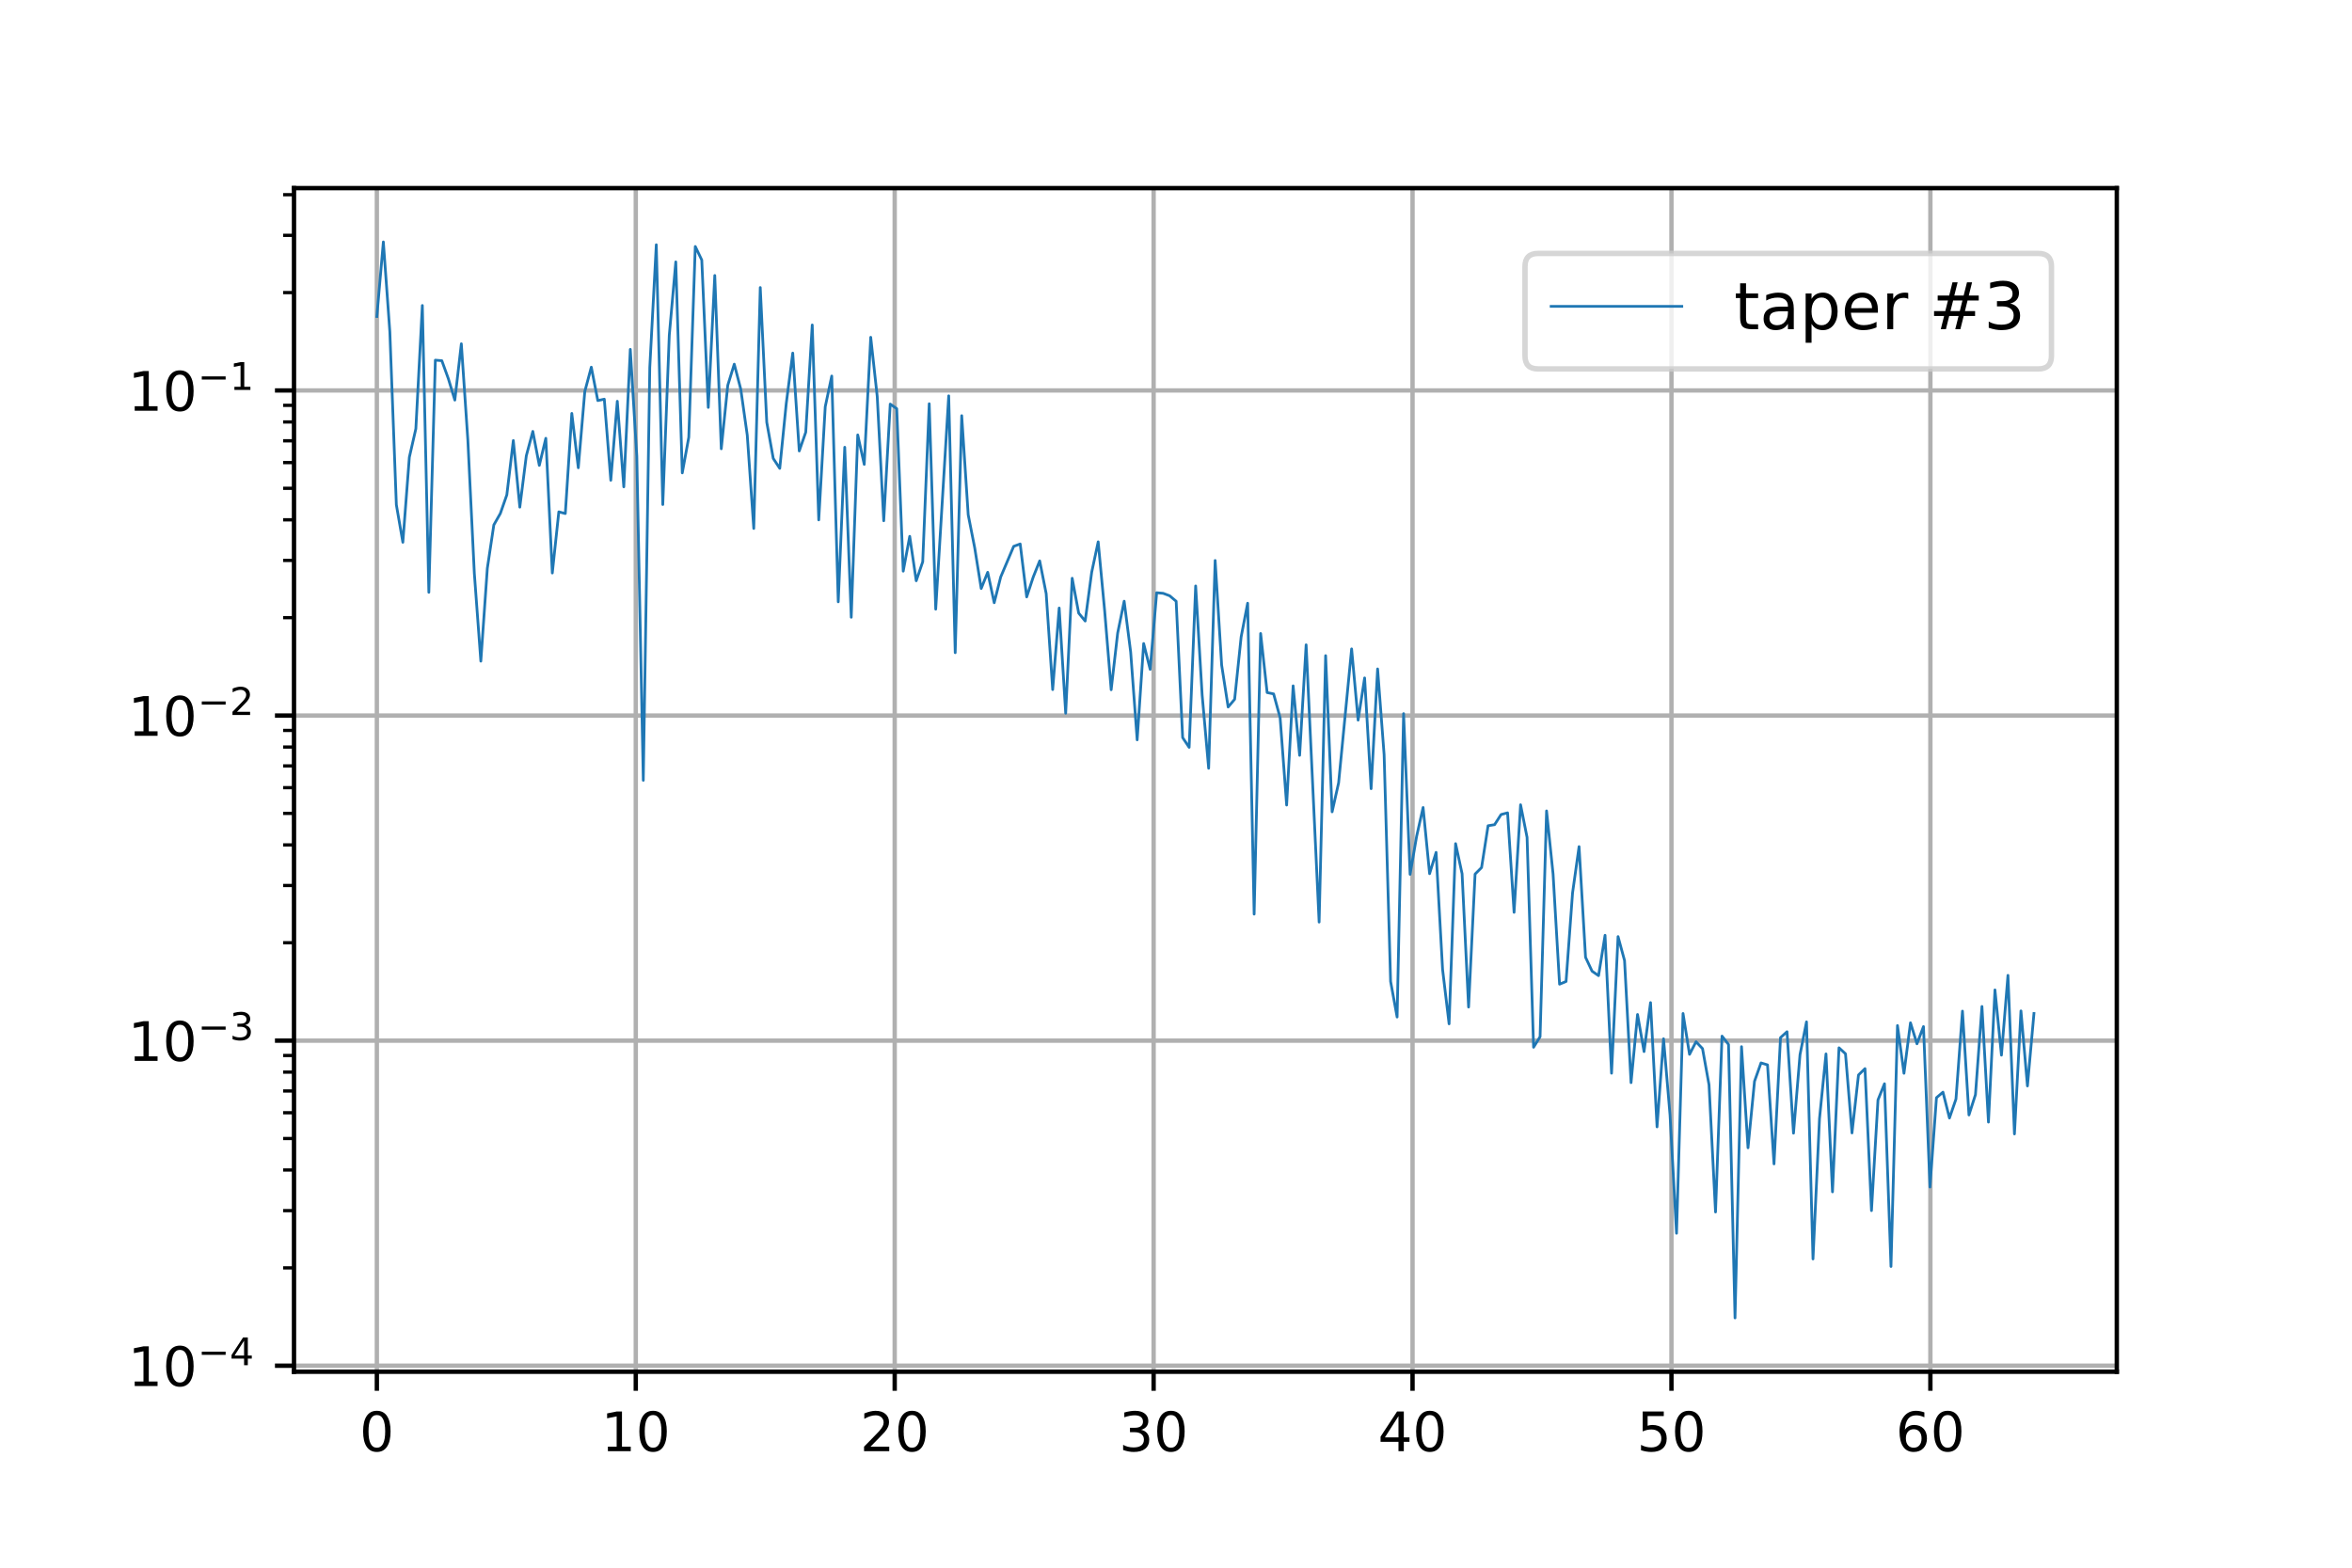 <?xml version="1.0" encoding="UTF-8" standalone="no"?> <!-- Created with matplotlib (https://matplotlib.org/) --> <svg xmlns="http://www.w3.org/2000/svg" xmlns:xlink="http://www.w3.org/1999/xlink" height="288pt" version="1.1" viewBox="0 0 432 288" width="432pt"><defs><style type="text/css"> *{stroke-linecap:butt;stroke-linejoin:round;} </style></defs><g id="figure_1"><g id="patch_1"><path d="M 0 288 L 432 288 L 432 0 L 0 0 z " style="fill:#ffffff;"></path></g><g id="axes_1"><g id="patch_2"><path d="M 54 252 L 388.8 252 L 388.8 34.56 L 54 34.56 z " style="fill:#ffffff;"></path></g><g id="matplotlib.axis_1"><g id="xtick_1"><g id="line2d_1"><path clip-path="url(#p64cd1782a6)" d="M 69.218 252 L 69.218 34.56 " style="fill:none;stroke:#b0b0b0;stroke-linecap:square;stroke-width:0.8;"></path></g><g id="line2d_2"><defs><path d="M 0 0 L 0 3.5 " id="me1e3d40c72" style="stroke:#000000;stroke-width:0.8;"></path></defs><g><use style="stroke:#000000;stroke-width:0.8;" x="69.218" xlink:href="#me1e3d40c72" y="252"></use></g></g><g id="text_1"><!-- 0 --><defs><path d="M 31.781 66.406 Q 24.172 66.406 20.328 58.906 Q 16.5 51.422 16.5 36.375 Q 16.5 21.391 20.328 13.891 Q 24.172 6.391 31.781 6.391 Q 39.453 6.391 43.281 13.891 Q 47.125 21.391 47.125 36.375 Q 47.125 51.422 43.281 58.906 Q 39.453 66.406 31.781 66.406 z M 31.781 74.219 Q 44.047 74.219 50.516 64.516 Q 56.984 54.828 56.984 36.375 Q 56.984 17.969 50.516 8.266 Q 44.047 -1.422 31.781 -1.422 Q 19.531 -1.422 13.062 8.266 Q 6.594 17.969 6.594 36.375 Q 6.594 54.828 13.062 64.516 Q 19.531 74.219 31.781 74.219 z " id="DejaVuSans-48"></path></defs><g transform="translate(66.037 266.598)scale(0.1 -0.1)"><use xlink:href="#DejaVuSans-48"></use></g></g></g><g id="xtick_2"><g id="line2d_3"><path clip-path="url(#p64cd1782a6)" d="M 116.775 252 L 116.775 34.56 " style="fill:none;stroke:#b0b0b0;stroke-linecap:square;stroke-width:0.8;"></path></g><g id="line2d_4"><g><use style="stroke:#000000;stroke-width:0.8;" x="116.775" xlink:href="#me1e3d40c72" y="252"></use></g></g><g id="text_2"><!-- 10 --><defs><path d="M 12.406 8.297 L 28.516 8.297 L 28.516 63.922 L 10.984 60.406 L 10.984 69.391 L 28.422 72.906 L 38.281 72.906 L 38.281 8.297 L 54.391 8.297 L 54.391 0 L 12.406 0 z " id="DejaVuSans-49"></path></defs><g transform="translate(110.412 266.598)scale(0.1 -0.1)"><use xlink:href="#DejaVuSans-49"></use><use x="63.623" xlink:href="#DejaVuSans-48"></use></g></g></g><g id="xtick_3"><g id="line2d_5"><path clip-path="url(#p64cd1782a6)" d="M 164.332 252 L 164.332 34.56 " style="fill:none;stroke:#b0b0b0;stroke-linecap:square;stroke-width:0.8;"></path></g><g id="line2d_6"><g><use style="stroke:#000000;stroke-width:0.8;" x="164.332" xlink:href="#me1e3d40c72" y="252"></use></g></g><g id="text_3"><!-- 20 --><defs><path d="M 19.188 8.297 L 53.609 8.297 L 53.609 0 L 7.328 0 L 7.328 8.297 Q 12.938 14.109 22.625 23.891 Q 32.328 33.688 34.812 36.531 Q 39.547 41.844 41.422 45.531 Q 43.312 49.219 43.312 52.781 Q 43.312 58.594 39.234 62.25 Q 35.156 65.922 28.609 65.922 Q 23.969 65.922 18.812 64.312 Q 13.672 62.703 7.812 59.422 L 7.812 69.391 Q 13.766 71.781 18.938 73 Q 24.125 74.219 28.422 74.219 Q 39.75 74.219 46.484 68.547 Q 53.219 62.891 53.219 53.422 Q 53.219 48.922 51.531 44.891 Q 49.859 40.875 45.406 35.406 Q 44.188 33.984 37.641 27.219 Q 31.109 20.453 19.188 8.297 z " id="DejaVuSans-50"></path></defs><g transform="translate(157.969 266.598)scale(0.1 -0.1)"><use xlink:href="#DejaVuSans-50"></use><use x="63.623" xlink:href="#DejaVuSans-48"></use></g></g></g><g id="xtick_4"><g id="line2d_7"><path clip-path="url(#p64cd1782a6)" d="M 211.889 252 L 211.889 34.56 " style="fill:none;stroke:#b0b0b0;stroke-linecap:square;stroke-width:0.8;"></path></g><g id="line2d_8"><g><use style="stroke:#000000;stroke-width:0.8;" x="211.889" xlink:href="#me1e3d40c72" y="252"></use></g></g><g id="text_4"><!-- 30 --><defs><path d="M 40.578 39.312 Q 47.656 37.797 51.625 33 Q 55.609 28.219 55.609 21.188 Q 55.609 10.406 48.188 4.484 Q 40.766 -1.422 27.094 -1.422 Q 22.516 -1.422 17.656 -0.516 Q 12.797 0.391 7.625 2.203 L 7.625 11.719 Q 11.719 9.328 16.594 8.109 Q 21.484 6.891 26.812 6.891 Q 36.078 6.891 40.938 10.547 Q 45.797 14.203 45.797 21.188 Q 45.797 27.641 41.281 31.266 Q 36.766 34.906 28.719 34.906 L 20.219 34.906 L 20.219 43.016 L 29.109 43.016 Q 36.375 43.016 40.234 45.922 Q 44.094 48.828 44.094 54.297 Q 44.094 59.906 40.109 62.906 Q 36.141 65.922 28.719 65.922 Q 24.656 65.922 20.016 65.031 Q 15.375 64.156 9.812 62.312 L 9.812 71.094 Q 15.438 72.656 20.344 73.438 Q 25.25 74.219 29.594 74.219 Q 40.828 74.219 47.359 69.109 Q 53.906 64.016 53.906 55.328 Q 53.906 49.266 50.438 45.094 Q 46.969 40.922 40.578 39.312 z " id="DejaVuSans-51"></path></defs><g transform="translate(205.526 266.598)scale(0.1 -0.1)"><use xlink:href="#DejaVuSans-51"></use><use x="63.623" xlink:href="#DejaVuSans-48"></use></g></g></g><g id="xtick_5"><g id="line2d_9"><path clip-path="url(#p64cd1782a6)" d="M 259.445 252 L 259.445 34.56 " style="fill:none;stroke:#b0b0b0;stroke-linecap:square;stroke-width:0.8;"></path></g><g id="line2d_10"><g><use style="stroke:#000000;stroke-width:0.8;" x="259.445" xlink:href="#me1e3d40c72" y="252"></use></g></g><g id="text_5"><!-- 40 --><defs><path d="M 37.797 64.312 L 12.891 25.391 L 37.797 25.391 z M 35.203 72.906 L 47.609 72.906 L 47.609 25.391 L 58.016 25.391 L 58.016 17.188 L 47.609 17.188 L 47.609 0 L 37.797 0 L 37.797 17.188 L 4.891 17.188 L 4.891 26.703 z " id="DejaVuSans-52"></path></defs><g transform="translate(253.083 266.598)scale(0.1 -0.1)"><use xlink:href="#DejaVuSans-52"></use><use x="63.623" xlink:href="#DejaVuSans-48"></use></g></g></g><g id="xtick_6"><g id="line2d_11"><path clip-path="url(#p64cd1782a6)" d="M 307.002 252 L 307.002 34.56 " style="fill:none;stroke:#b0b0b0;stroke-linecap:square;stroke-width:0.8;"></path></g><g id="line2d_12"><g><use style="stroke:#000000;stroke-width:0.8;" x="307.002" xlink:href="#me1e3d40c72" y="252"></use></g></g><g id="text_6"><!-- 50 --><defs><path d="M 10.797 72.906 L 49.516 72.906 L 49.516 64.594 L 19.828 64.594 L 19.828 46.734 Q 21.969 47.469 24.109 47.828 Q 26.266 48.188 28.422 48.188 Q 40.625 48.188 47.75 41.5 Q 54.891 34.812 54.891 23.391 Q 54.891 11.625 47.562 5.094 Q 40.234 -1.422 26.906 -1.422 Q 22.312 -1.422 17.547 -0.641 Q 12.797 0.141 7.719 1.703 L 7.719 11.625 Q 12.109 9.234 16.797 8.062 Q 21.484 6.891 26.703 6.891 Q 35.156 6.891 40.078 11.328 Q 45.016 15.766 45.016 23.391 Q 45.016 31 40.078 35.438 Q 35.156 39.891 26.703 39.891 Q 22.75 39.891 18.812 39.016 Q 14.891 38.141 10.797 36.281 z " id="DejaVuSans-53"></path></defs><g transform="translate(300.64 266.598)scale(0.1 -0.1)"><use xlink:href="#DejaVuSans-53"></use><use x="63.623" xlink:href="#DejaVuSans-48"></use></g></g></g><g id="xtick_7"><g id="line2d_13"><path clip-path="url(#p64cd1782a6)" d="M 354.559 252 L 354.559 34.56 " style="fill:none;stroke:#b0b0b0;stroke-linecap:square;stroke-width:0.8;"></path></g><g id="line2d_14"><g><use style="stroke:#000000;stroke-width:0.8;" x="354.559" xlink:href="#me1e3d40c72" y="252"></use></g></g><g id="text_7"><!-- 60 --><defs><path d="M 33.016 40.375 Q 26.375 40.375 22.484 35.828 Q 18.609 31.297 18.609 23.391 Q 18.609 15.531 22.484 10.953 Q 26.375 6.391 33.016 6.391 Q 39.656 6.391 43.531 10.953 Q 47.406 15.531 47.406 23.391 Q 47.406 31.297 43.531 35.828 Q 39.656 40.375 33.016 40.375 z M 52.594 71.297 L 52.594 62.312 Q 48.875 64.062 45.094 64.984 Q 41.312 65.922 37.594 65.922 Q 27.828 65.922 22.672 59.328 Q 17.531 52.734 16.797 39.406 Q 19.672 43.656 24.016 45.922 Q 28.375 48.188 33.594 48.188 Q 44.578 48.188 50.953 41.516 Q 57.328 34.859 57.328 23.391 Q 57.328 12.156 50.688 5.359 Q 44.047 -1.422 33.016 -1.422 Q 20.359 -1.422 13.672 8.266 Q 6.984 17.969 6.984 36.375 Q 6.984 53.656 15.188 63.938 Q 23.391 74.219 37.203 74.219 Q 40.922 74.219 44.703 73.484 Q 48.484 72.75 52.594 71.297 z " id="DejaVuSans-54"></path></defs><g transform="translate(348.197 266.598)scale(0.1 -0.1)"><use xlink:href="#DejaVuSans-54"></use><use x="63.623" xlink:href="#DejaVuSans-48"></use></g></g></g></g><g id="matplotlib.axis_2"><g id="ytick_1"><g id="line2d_15"><path clip-path="url(#p64cd1782a6)" d="M 54 250.897 L 388.8 250.897 " style="fill:none;stroke:#b0b0b0;stroke-linecap:square;stroke-width:0.8;"></path></g><g id="line2d_16"><defs><path d="M 0 0 L -3.5 0 " id="m4599715d84" style="stroke:#000000;stroke-width:0.8;"></path></defs><g><use style="stroke:#000000;stroke-width:0.8;" x="54" xlink:href="#m4599715d84" y="250.897"></use></g></g><g id="text_8"><!-- $\mathdefault{10^{-4}}$ --><defs><path d="M 10.594 35.5 L 73.188 35.5 L 73.188 27.203 L 10.594 27.203 z " id="DejaVuSans-8722"></path></defs><g transform="translate(23.5 254.697)scale(0.1 -0.1)"><use transform="translate(0 0.684)" xlink:href="#DejaVuSans-49"></use><use transform="translate(63.623 0.684)" xlink:href="#DejaVuSans-48"></use><use transform="translate(128.203 38.966)scale(0.7)" xlink:href="#DejaVuSans-8722"></use><use transform="translate(186.855 38.966)scale(0.7)" xlink:href="#DejaVuSans-52"></use></g></g></g><g id="ytick_2"><g id="line2d_17"><path clip-path="url(#p64cd1782a6)" d="M 54 191.175 L 388.8 191.175 " style="fill:none;stroke:#b0b0b0;stroke-linecap:square;stroke-width:0.8;"></path></g><g id="line2d_18"><g><use style="stroke:#000000;stroke-width:0.8;" x="54" xlink:href="#m4599715d84" y="191.175"></use></g></g><g id="text_9"><!-- $\mathdefault{10^{-3}}$ --><g transform="translate(23.5 194.974)scale(0.1 -0.1)"><use transform="translate(0 0.766)" xlink:href="#DejaVuSans-49"></use><use transform="translate(63.623 0.766)" xlink:href="#DejaVuSans-48"></use><use transform="translate(128.203 39.047)scale(0.7)" xlink:href="#DejaVuSans-8722"></use><use transform="translate(186.855 39.047)scale(0.7)" xlink:href="#DejaVuSans-51"></use></g></g></g><g id="ytick_3"><g id="line2d_19"><path clip-path="url(#p64cd1782a6)" d="M 54 131.452 L 388.8 131.452 " style="fill:none;stroke:#b0b0b0;stroke-linecap:square;stroke-width:0.8;"></path></g><g id="line2d_20"><g><use style="stroke:#000000;stroke-width:0.8;" x="54" xlink:href="#m4599715d84" y="131.452"></use></g></g><g id="text_10"><!-- $\mathdefault{10^{-2}}$ --><g transform="translate(23.5 135.251)scale(0.1 -0.1)"><use transform="translate(0 0.766)" xlink:href="#DejaVuSans-49"></use><use transform="translate(63.623 0.766)" xlink:href="#DejaVuSans-48"></use><use transform="translate(128.203 39.047)scale(0.7)" xlink:href="#DejaVuSans-8722"></use><use transform="translate(186.855 39.047)scale(0.7)" xlink:href="#DejaVuSans-50"></use></g></g></g><g id="ytick_4"><g id="line2d_21"><path clip-path="url(#p64cd1782a6)" d="M 54 71.729 L 388.8 71.729 " style="fill:none;stroke:#b0b0b0;stroke-linecap:square;stroke-width:0.8;"></path></g><g id="line2d_22"><g><use style="stroke:#000000;stroke-width:0.8;" x="54" xlink:href="#m4599715d84" y="71.729"></use></g></g><g id="text_11"><!-- $\mathdefault{10^{-1}}$ --><g transform="translate(23.5 75.528)scale(0.1 -0.1)"><use transform="translate(0 0.684)" xlink:href="#DejaVuSans-49"></use><use transform="translate(63.623 0.684)" xlink:href="#DejaVuSans-48"></use><use transform="translate(128.203 38.966)scale(0.7)" xlink:href="#DejaVuSans-8722"></use><use transform="translate(186.855 38.966)scale(0.7)" xlink:href="#DejaVuSans-49"></use></g></g></g><g id="ytick_5"><g id="line2d_23"><defs><path d="M 0 0 L -2 0 " id="mc341103579" style="stroke:#000000;stroke-width:0.6;"></path></defs><g><use style="stroke:#000000;stroke-width:0.6;" x="54" xlink:href="#mc341103579" y="232.919"></use></g></g></g><g id="ytick_6"><g id="line2d_24"><g><use style="stroke:#000000;stroke-width:0.6;" x="54" xlink:href="#mc341103579" y="222.402"></use></g></g></g><g id="ytick_7"><g id="line2d_25"><g><use style="stroke:#000000;stroke-width:0.6;" x="54" xlink:href="#mc341103579" y="214.941"></use></g></g></g><g id="ytick_8"><g id="line2d_26"><g><use style="stroke:#000000;stroke-width:0.6;" x="54" xlink:href="#mc341103579" y="209.153"></use></g></g></g><g id="ytick_9"><g id="line2d_27"><g><use style="stroke:#000000;stroke-width:0.6;" x="54" xlink:href="#mc341103579" y="204.424"></use></g></g></g><g id="ytick_10"><g id="line2d_28"><g><use style="stroke:#000000;stroke-width:0.6;" x="54" xlink:href="#mc341103579" y="200.426"></use></g></g></g><g id="ytick_11"><g id="line2d_29"><g><use style="stroke:#000000;stroke-width:0.6;" x="54" xlink:href="#mc341103579" y="196.962"></use></g></g></g><g id="ytick_12"><g id="line2d_30"><g><use style="stroke:#000000;stroke-width:0.6;" x="54" xlink:href="#mc341103579" y="193.907"></use></g></g></g><g id="ytick_13"><g id="line2d_31"><g><use style="stroke:#000000;stroke-width:0.6;" x="54" xlink:href="#mc341103579" y="173.196"></use></g></g></g><g id="ytick_14"><g id="line2d_32"><g><use style="stroke:#000000;stroke-width:0.6;" x="54" xlink:href="#mc341103579" y="162.679"></use></g></g></g><g id="ytick_15"><g id="line2d_33"><g><use style="stroke:#000000;stroke-width:0.6;" x="54" xlink:href="#mc341103579" y="155.218"></use></g></g></g><g id="ytick_16"><g id="line2d_34"><g><use style="stroke:#000000;stroke-width:0.6;" x="54" xlink:href="#mc341103579" y="149.43"></use></g></g></g><g id="ytick_17"><g id="line2d_35"><g><use style="stroke:#000000;stroke-width:0.6;" x="54" xlink:href="#mc341103579" y="144.701"></use></g></g></g><g id="ytick_18"><g id="line2d_36"><g><use style="stroke:#000000;stroke-width:0.6;" x="54" xlink:href="#mc341103579" y="140.703"></use></g></g></g><g id="ytick_19"><g id="line2d_37"><g><use style="stroke:#000000;stroke-width:0.6;" x="54" xlink:href="#mc341103579" y="137.239"></use></g></g></g><g id="ytick_20"><g id="line2d_38"><g><use style="stroke:#000000;stroke-width:0.6;" x="54" xlink:href="#mc341103579" y="134.184"></use></g></g></g><g id="ytick_21"><g id="line2d_39"><g><use style="stroke:#000000;stroke-width:0.6;" x="54" xlink:href="#mc341103579" y="113.473"></use></g></g></g><g id="ytick_22"><g id="line2d_40"><g><use style="stroke:#000000;stroke-width:0.6;" x="54" xlink:href="#mc341103579" y="102.956"></use></g></g></g><g id="ytick_23"><g id="line2d_41"><g><use style="stroke:#000000;stroke-width:0.6;" x="54" xlink:href="#mc341103579" y="95.495"></use></g></g></g><g id="ytick_24"><g id="line2d_42"><g><use style="stroke:#000000;stroke-width:0.6;" x="54" xlink:href="#mc341103579" y="89.707"></use></g></g></g><g id="ytick_25"><g id="line2d_43"><g><use style="stroke:#000000;stroke-width:0.6;" x="54" xlink:href="#mc341103579" y="84.978"></use></g></g></g><g id="ytick_26"><g id="line2d_44"><g><use style="stroke:#000000;stroke-width:0.6;" x="54" xlink:href="#mc341103579" y="80.98"></use></g></g></g><g id="ytick_27"><g id="line2d_45"><g><use style="stroke:#000000;stroke-width:0.6;" x="54" xlink:href="#mc341103579" y="77.516"></use></g></g></g><g id="ytick_28"><g id="line2d_46"><g><use style="stroke:#000000;stroke-width:0.6;" x="54" xlink:href="#mc341103579" y="74.461"></use></g></g></g><g id="ytick_29"><g id="line2d_47"><g><use style="stroke:#000000;stroke-width:0.6;" x="54" xlink:href="#mc341103579" y="53.75"></use></g></g></g><g id="ytick_30"><g id="line2d_48"><g><use style="stroke:#000000;stroke-width:0.6;" x="54" xlink:href="#mc341103579" y="43.234"></use></g></g></g><g id="ytick_31"><g id="line2d_49"><g><use style="stroke:#000000;stroke-width:0.6;" x="54" xlink:href="#mc341103579" y="35.772"></use></g></g></g></g><g id="line2d_50"><path clip-path="url(#p64cd1782a6)" d="M 69.218 58.141 L 70.412 44.444 L 71.605 60.975 L 72.799 92.735 L 73.993 99.623 L 75.186 84.002 L 76.38 78.771 L 77.573 56.122 L 78.767 108.811 L 79.96 66.163 L 81.154 66.264 L 82.348 69.565 L 83.541 73.503 L 84.735 63.156 L 85.928 80.796 L 87.122 105.318 L 88.316 121.463 L 89.509 104.406 L 90.703 96.434 L 91.896 94.337 L 93.09 90.915 L 94.283 80.927 L 95.477 93.171 L 96.671 83.723 L 97.864 79.251 L 99.058 85.496 L 100.251 80.519 L 101.445 105.264 L 102.639 94.029 L 103.832 94.344 L 105.026 75.946 L 106.219 85.933 L 107.413 71.917 L 108.606 67.449 L 109.8 73.59 L 110.994 73.332 L 112.187 88.232 L 113.381 73.716 L 114.574 89.44 L 115.768 64.179 L 116.961 83.806 L 118.155 143.354 L 119.349 67.5 L 120.542 44.963 L 121.736 92.691 L 122.929 61.592 L 124.123 48.113 L 125.317 86.875 L 126.51 80.33 L 127.704 45.284 L 128.897 47.767 L 130.091 74.849 L 131.284 50.607 L 132.478 82.447 L 133.672 70.783 L 134.865 66.897 L 136.059 71.495 L 137.252 79.95 L 138.446 97.084 L 139.64 52.823 L 140.833 77.571 L 142.027 84.226 L 143.22 86.044 L 144.414 74.117 L 145.607 64.863 L 146.801 82.849 L 147.995 79.399 L 149.188 59.701 L 150.382 95.513 L 151.575 74.714 L 152.769 69.08 L 153.963 110.563 L 155.156 82.166 L 156.35 113.4 L 157.543 79.897 L 158.737 85.314 L 159.93 61.962 L 161.124 72.847 L 162.318 95.672 L 163.511 74.232 L 164.705 75.075 L 165.898 104.929 L 167.092 98.528 L 168.286 106.696 L 169.479 103.207 L 170.673 74.174 L 171.866 111.909 L 174.253 72.716 L 175.447 119.908 L 176.641 76.364 L 177.834 94.575 L 179.028 100.639 L 180.221 108.114 L 181.415 105.135 L 182.609 110.73 L 183.802 106 L 186.189 100.368 L 187.383 99.931 L 188.576 109.661 L 189.77 106.029 L 190.964 103.037 L 192.157 109.058 L 193.351 126.685 L 194.544 111.699 L 195.738 131.03 L 196.932 106.229 L 198.125 112.636 L 199.319 114.091 L 200.512 105.138 L 201.706 99.538 L 202.899 112.232 L 204.093 126.715 L 205.287 116.296 L 206.48 110.445 L 207.674 119.793 L 208.867 135.919 L 210.061 118.225 L 211.255 122.966 L 212.448 108.89 L 213.642 108.997 L 214.835 109.45 L 216.029 110.458 L 217.222 135.509 L 218.416 137.296 L 219.61 107.644 L 220.803 127.696 L 221.997 141.137 L 223.19 102.966 L 224.384 122.186 L 225.578 129.885 L 226.771 128.467 L 227.965 117 L 229.158 110.813 L 230.352 167.936 L 231.545 116.378 L 232.739 127.233 L 233.933 127.477 L 235.126 131.866 L 236.32 147.896 L 237.513 125.996 L 238.707 138.764 L 239.901 118.46 L 242.288 169.396 L 243.481 120.45 L 244.675 149.139 L 245.868 143.815 L 248.256 119.207 L 249.449 132.295 L 250.643 124.542 L 251.836 144.891 L 253.03 122.889 L 254.224 138.64 L 255.417 180.304 L 256.611 186.838 L 257.804 131.1 L 258.998 160.628 L 260.191 153.665 L 261.385 148.342 L 262.579 160.502 L 263.772 156.591 L 264.966 178.112 L 266.159 188.092 L 267.353 154.986 L 268.547 160.513 L 269.74 185.008 L 270.934 160.574 L 272.127 159.376 L 273.321 151.694 L 274.514 151.501 L 275.708 149.64 L 276.902 149.325 L 278.095 167.605 L 279.289 147.844 L 280.482 153.832 L 281.676 192.393 L 282.87 190.459 L 284.063 148.973 L 285.257 160.541 L 286.45 180.806 L 287.644 180.305 L 288.837 164.039 L 290.031 155.533 L 291.225 175.869 L 292.418 178.409 L 293.612 179.237 L 294.805 171.819 L 295.999 197.162 L 297.193 172.06 L 298.386 176.459 L 299.58 198.893 L 300.773 186.371 L 301.967 193.185 L 303.16 184.189 L 304.354 207.018 L 305.548 190.836 L 306.741 204.85 L 307.935 226.563 L 309.128 186.187 L 310.322 193.695 L 311.516 191.38 L 312.709 192.641 L 313.903 199.296 L 315.096 222.658 L 316.29 190.343 L 317.483 191.873 L 318.677 242.116 L 319.871 192.284 L 321.064 210.859 L 322.258 198.644 L 323.451 195.267 L 324.645 195.628 L 325.839 213.824 L 327.032 190.625 L 328.226 189.538 L 329.419 208.178 L 330.613 193.752 L 331.806 187.726 L 333 231.284 L 334.194 205.503 L 335.387 193.615 L 336.581 218.955 L 337.774 192.493 L 338.968 193.59 L 340.161 208.134 L 341.355 197.486 L 342.549 196.318 L 343.742 222.403 L 344.936 202.067 L 346.129 199.093 L 347.323 232.664 L 348.517 188.401 L 349.71 197.175 L 350.904 187.898 L 352.097 191.758 L 353.291 188.592 L 354.484 218.073 L 355.678 201.661 L 356.872 200.641 L 358.065 205.392 L 359.259 201.916 L 360.452 185.756 L 361.646 204.833 L 362.84 201.097 L 364.033 184.896 L 365.227 206.142 L 366.42 181.857 L 367.614 193.842 L 368.807 179.182 L 370.001 208.318 L 371.195 185.713 L 372.388 199.503 L 373.582 186.186 L 373.582 186.186 " style="fill:none;stroke:#1f77b4;stroke-linecap:square;stroke-width:0.5;"></path></g><g id="patch_3"><path d="M 54 252 L 54 34.56 " style="fill:none;stroke:#000000;stroke-linecap:square;stroke-linejoin:miter;stroke-width:0.8;"></path></g><g id="patch_4"><path d="M 388.8 252 L 388.8 34.56 " style="fill:none;stroke:#000000;stroke-linecap:square;stroke-linejoin:miter;stroke-width:0.8;"></path></g><g id="patch_5"><path d="M 54 252 L 388.8 252 " style="fill:none;stroke:#000000;stroke-linecap:square;stroke-linejoin:miter;stroke-width:0.8;"></path></g><g id="patch_6"><path d="M 54 34.56 L 388.8 34.56 " style="fill:none;stroke:#000000;stroke-linecap:square;stroke-linejoin:miter;stroke-width:0.8;"></path></g><g id="legend_1"><g id="patch_7"><path d="M 282.502 67.774 L 374.4 67.774 Q 376.8 67.774 376.8 65.374 L 376.8 48.96 Q 376.8 46.56 374.4 46.56 L 282.502 46.56 Q 280.103 46.56 280.103 48.96 L 280.103 65.374 Q 280.103 67.774 282.502 67.774 z " style="fill:#ffffff;opacity:0.8;stroke:#cccccc;stroke-linejoin:miter;"></path></g><g id="line2d_51"><path d="M 284.902 56.278 L 308.902 56.278 " style="fill:none;stroke:#1f77b4;stroke-linecap:square;stroke-width:0.5;"></path></g><g id="line2d_52"></g><g id="text_12"><!-- taper #3 --><defs><path d="M 18.312 70.219 L 18.312 54.688 L 36.812 54.688 L 36.812 47.703 L 18.312 47.703 L 18.312 18.016 Q 18.312 11.328 20.141 9.422 Q 21.969 7.516 27.594 7.516 L 36.812 7.516 L 36.812 0 L 27.594 0 Q 17.188 0 13.234 3.875 Q 9.281 7.766 9.281 18.016 L 9.281 47.703 L 2.688 47.703 L 2.688 54.688 L 9.281 54.688 L 9.281 70.219 z " id="DejaVuSans-116"></path><path d="M 34.281 27.484 Q 23.391 27.484 19.188 25 Q 14.984 22.516 14.984 16.5 Q 14.984 11.719 18.141 8.906 Q 21.297 6.109 26.703 6.109 Q 34.188 6.109 38.703 11.406 Q 43.219 16.703 43.219 25.484 L 43.219 27.484 z M 52.203 31.203 L 52.203 0 L 43.219 0 L 43.219 8.297 Q 40.141 3.328 35.547 0.953 Q 30.953 -1.422 24.312 -1.422 Q 15.922 -1.422 10.953 3.297 Q 6 8.016 6 15.922 Q 6 25.141 12.172 29.828 Q 18.359 34.516 30.609 34.516 L 43.219 34.516 L 43.219 35.406 Q 43.219 41.609 39.141 45 Q 35.062 48.391 27.688 48.391 Q 23 48.391 18.547 47.266 Q 14.109 46.141 10.016 43.891 L 10.016 52.203 Q 14.938 54.109 19.578 55.047 Q 24.219 56 28.609 56 Q 40.484 56 46.344 49.844 Q 52.203 43.703 52.203 31.203 z " id="DejaVuSans-97"></path><path d="M 18.109 8.203 L 18.109 -20.797 L 9.078 -20.797 L 9.078 54.688 L 18.109 54.688 L 18.109 46.391 Q 20.953 51.266 25.266 53.625 Q 29.594 56 35.594 56 Q 45.562 56 51.781 48.094 Q 58.016 40.188 58.016 27.297 Q 58.016 14.406 51.781 6.484 Q 45.562 -1.422 35.594 -1.422 Q 29.594 -1.422 25.266 0.953 Q 20.953 3.328 18.109 8.203 z M 48.688 27.297 Q 48.688 37.203 44.609 42.844 Q 40.531 48.484 33.406 48.484 Q 26.266 48.484 22.188 42.844 Q 18.109 37.203 18.109 27.297 Q 18.109 17.391 22.188 11.75 Q 26.266 6.109 33.406 6.109 Q 40.531 6.109 44.609 11.75 Q 48.688 17.391 48.688 27.297 z " id="DejaVuSans-112"></path><path d="M 56.203 29.594 L 56.203 25.203 L 14.891 25.203 Q 15.484 15.922 20.484 11.062 Q 25.484 6.203 34.422 6.203 Q 39.594 6.203 44.453 7.469 Q 49.312 8.734 54.109 11.281 L 54.109 2.781 Q 49.266 0.734 44.188 -0.344 Q 39.109 -1.422 33.891 -1.422 Q 20.797 -1.422 13.156 6.188 Q 5.516 13.812 5.516 26.812 Q 5.516 40.234 12.766 48.109 Q 20.016 56 32.328 56 Q 43.359 56 49.781 48.891 Q 56.203 41.797 56.203 29.594 z M 47.219 32.234 Q 47.125 39.594 43.094 43.984 Q 39.062 48.391 32.422 48.391 Q 24.906 48.391 20.391 44.141 Q 15.875 39.891 15.188 32.172 z " id="DejaVuSans-101"></path><path d="M 41.109 46.297 Q 39.594 47.172 37.812 47.578 Q 36.031 48 33.891 48 Q 26.266 48 22.188 43.047 Q 18.109 38.094 18.109 28.812 L 18.109 0 L 9.078 0 L 9.078 54.688 L 18.109 54.688 L 18.109 46.188 Q 20.953 51.172 25.484 53.578 Q 30.031 56 36.531 56 Q 37.453 56 38.578 55.875 Q 39.703 55.766 41.062 55.516 z " id="DejaVuSans-114"></path><path id="DejaVuSans-32"></path><path d="M 51.125 44 L 36.922 44 L 32.812 27.688 L 47.125 27.688 z M 43.797 71.781 L 38.719 51.516 L 52.984 51.516 L 58.109 71.781 L 65.922 71.781 L 60.891 51.516 L 76.125 51.516 L 76.125 44 L 58.984 44 L 54.984 27.688 L 70.516 27.688 L 70.516 20.219 L 53.078 20.219 L 48 0 L 40.188 0 L 45.219 20.219 L 30.906 20.219 L 25.875 0 L 18.016 0 L 23.094 20.219 L 7.719 20.219 L 7.719 27.688 L 24.906 27.688 L 29 44 L 13.281 44 L 13.281 51.516 L 30.906 51.516 L 35.891 71.781 z " id="DejaVuSans-35"></path></defs><g transform="translate(318.502 60.478)scale(0.12 -0.12)"><use xlink:href="#DejaVuSans-116"></use><use x="39.209" xlink:href="#DejaVuSans-97"></use><use x="100.488" xlink:href="#DejaVuSans-112"></use><use x="163.965" xlink:href="#DejaVuSans-101"></use><use x="225.488" xlink:href="#DejaVuSans-114"></use><use x="266.602" xlink:href="#DejaVuSans-32"></use><use x="298.389" xlink:href="#DejaVuSans-35"></use><use x="382.178" xlink:href="#DejaVuSans-51"></use></g></g></g></g></g><defs><clipPath id="p64cd1782a6"><rect height="217.44" width="334.8" x="54" y="34.56"></rect></clipPath></defs></svg> 